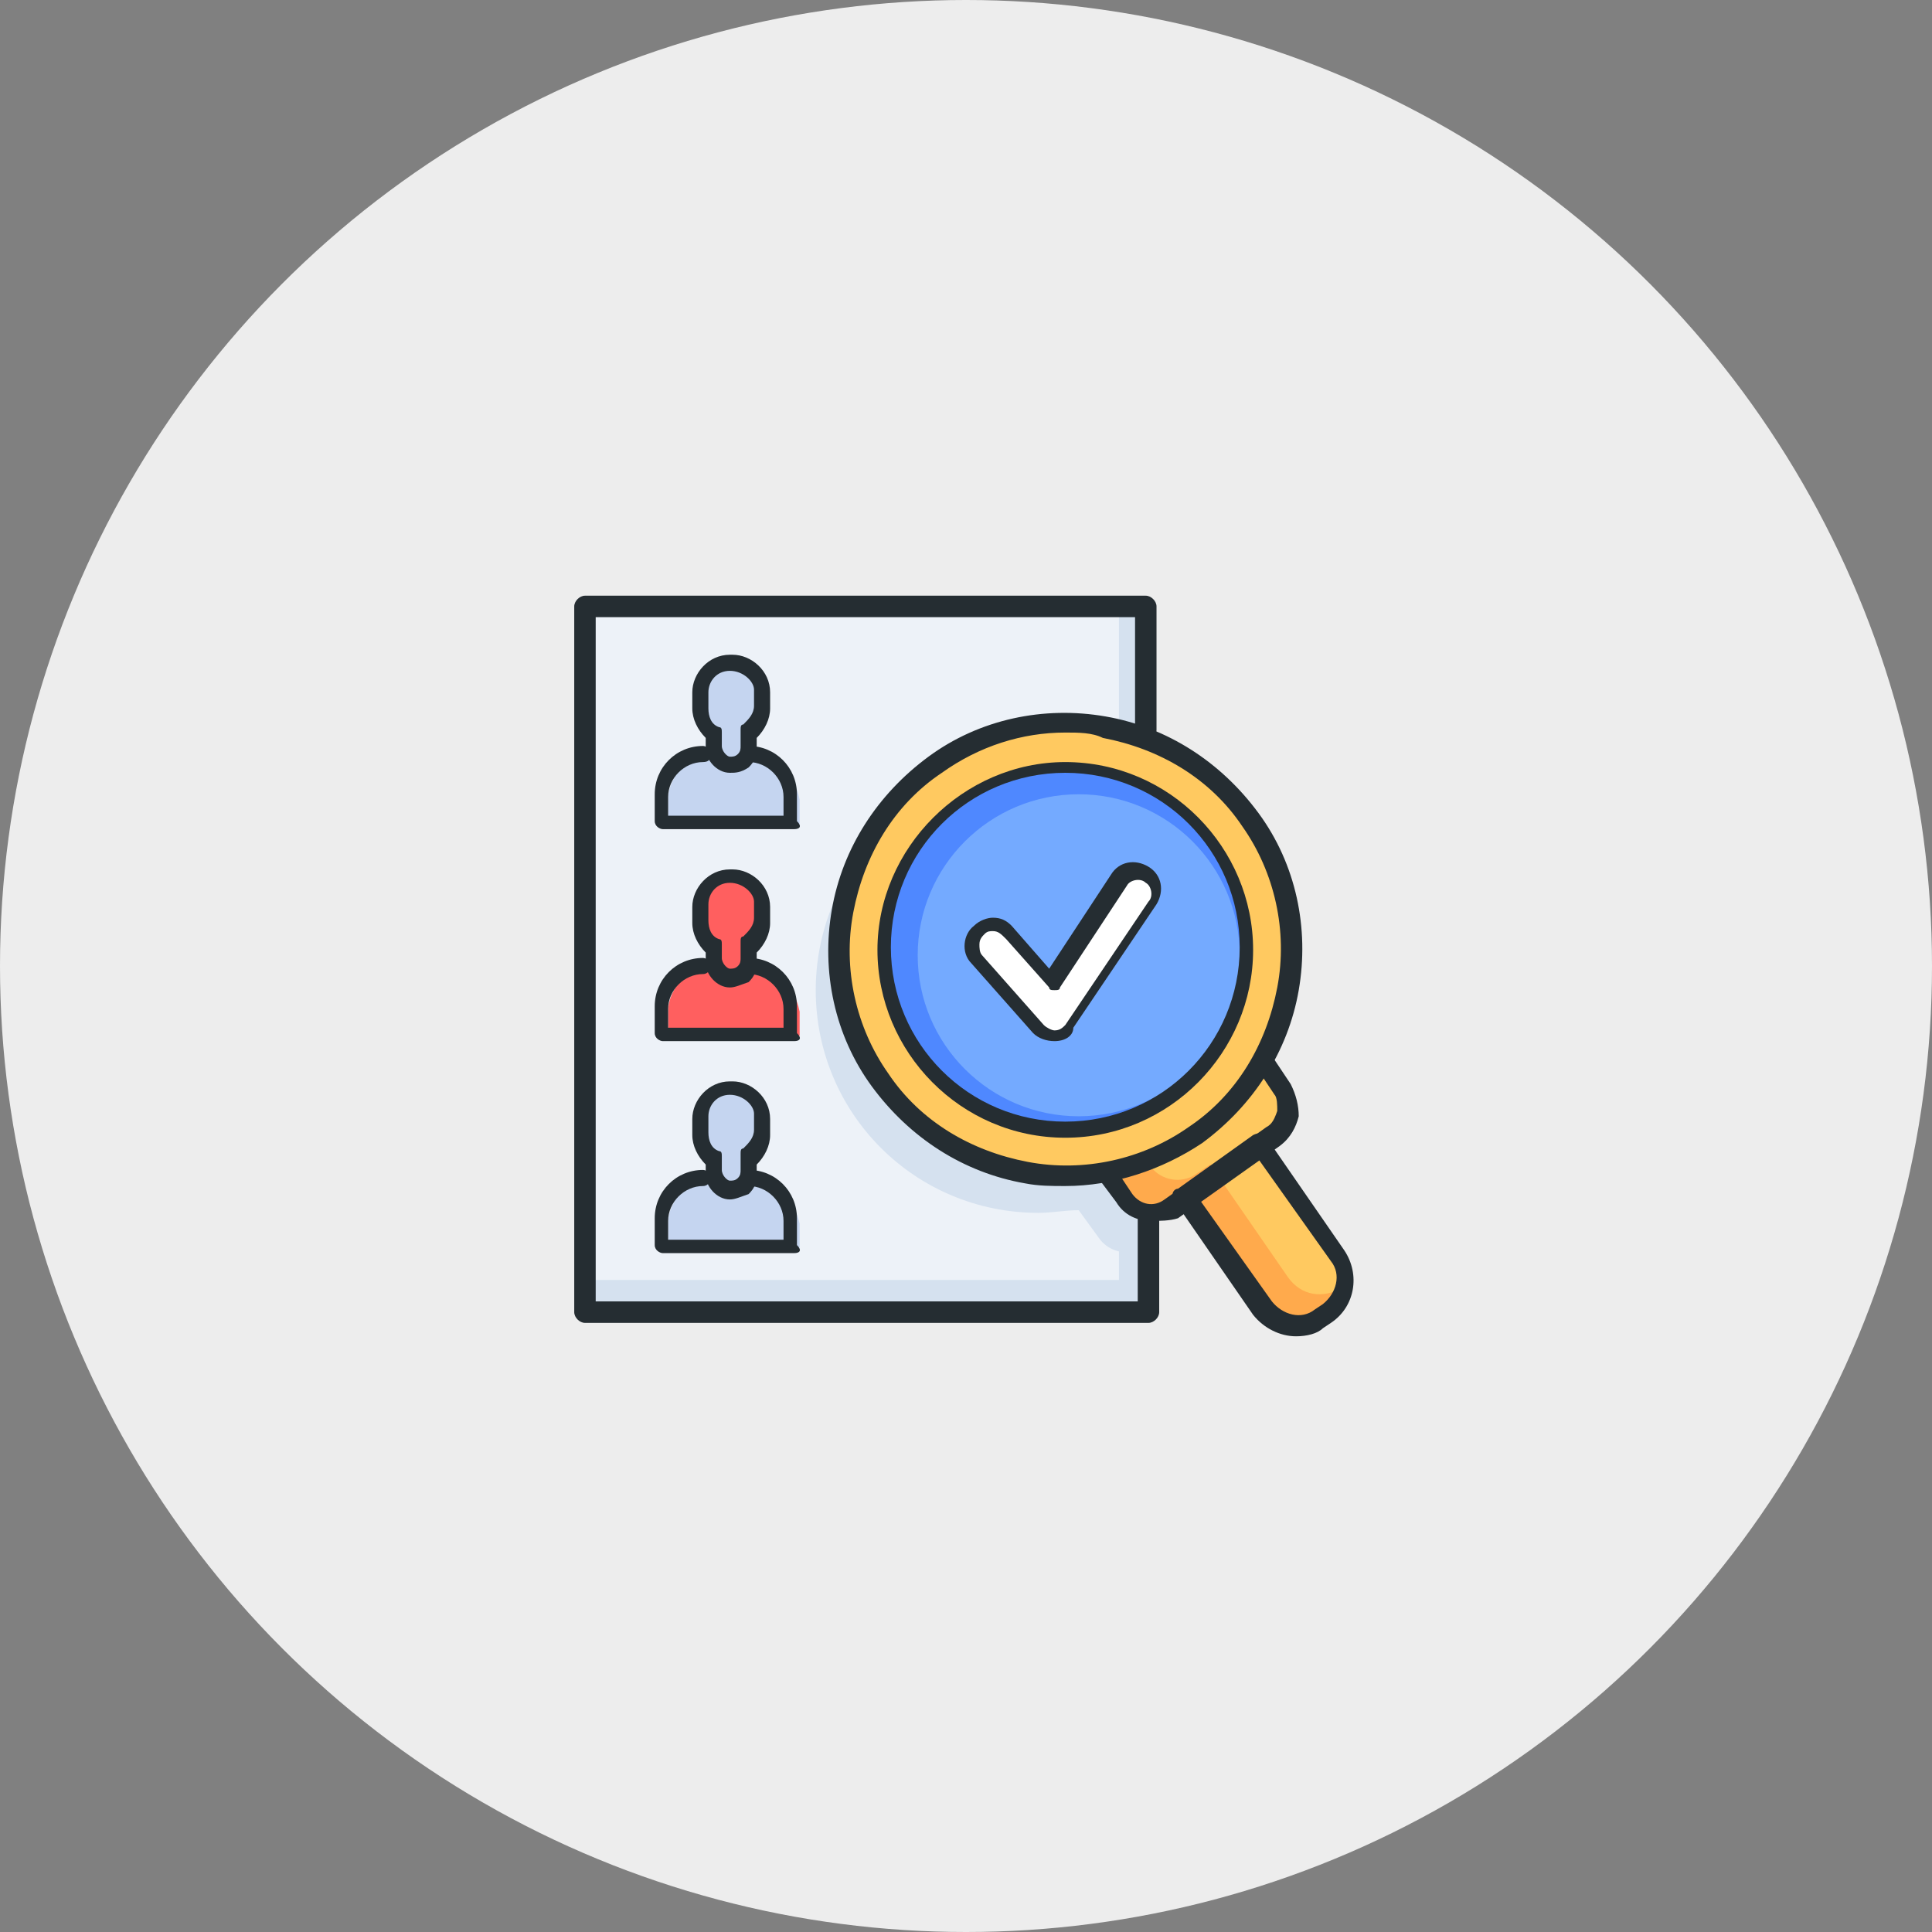 <?xml version="1.0" encoding="utf-8"?>
<!-- Generator: Adobe Illustrator 28.3.0, SVG Export Plug-In . SVG Version: 6.00 Build 0)  -->
<svg version="1.1" id="Layer_1" xmlns="http://www.w3.org/2000/svg" xmlns:xlink="http://www.w3.org/1999/xlink" x="0px" y="0px"
	 viewBox="0 0 72 72" style="enable-background:new 0 0 72 72;" xml:space="preserve">
<rect x="0" y="0" width="72" height="72" fill="#808080" stroke="none"/>
<style type="text/css">
	.st0{fill:#EDEDED;}
	.st1{fill:#D5E1EF;}
	.st2{fill:#EDF2F8;}
	.st3{fill:#FFAA4C;}
	.st4{fill:#FFC960;}
	.st5{fill:#4F88FF;}
	.st6{fill:#C5D5F0;}
	.st7{fill:#FF5F5F;}
	.st8{fill:#74AAFF;}
	.st9{fill:#FFFFFF;}
	.st10{fill:#252D32;}
</style>
<g>
	<g>
		<circle class="st0" cx="36" cy="36" r="36"/>
	</g>
	<g>
		<g>
			<rect x="22" y="22.7" class="st1" width="20.7" height="26.1"/>
			<rect x="22" y="22.7" class="st2" width="19.7" height="25"/>
			<path class="st1" d="M42.7,30.1h-8.8c-2.1,1.5-3.5,4-3.5,6.8c0,4.6,3.7,8.3,8.3,8.3c0.5,0,1-0.1,1.5-0.1l0.8,1.1
				c0.4,0.5,1.1,0.6,1.6,0.3l0.1,0V30.1z"/>
			<path class="st3" d="M49.7,46.9l-2.9-4.2l0.7-0.5c0.5-0.4,0.6-1.1,0.3-1.6L47,39.4l-5.7,4l0.8,1.2c0.4,0.5,1.1,0.6,1.6,0.3
				l0.6-0.4l2.9,4.2c0.5,0.7,1.4,0.9,2.1,0.4l0.1,0C50,48.5,50.2,47.6,49.7,46.9z"/>
			<path class="st4" d="M47.7,41.9l-0.2-0.3l0.4-0.3c0-0.3,0-0.5-0.2-0.8L47,39.4l-4.7,3.3l0.6,0.8c0.4,0.5,1.1,0.6,1.6,0.3l0.6-0.4
				l2.9,4.2c0.5,0.7,1.3,0.8,2,0.4c0.1-0.4,0-0.8-0.2-1.2l-2.9-4.2l0.7-0.5C47.6,42.1,47.7,42,47.7,41.9z"/>
			<circle class="st4" cx="39.7" cy="35.4" r="8.3"/>
			<circle class="st5" cx="39.7" cy="35.4" r="6.8"/>
			<path class="st6" d="M28,28.1h-0.1v-0.7c0.3-0.2,0.5-0.6,0.5-1v-0.5c0-0.6-0.5-1.1-1.1-1.1h0c-0.6,0-1.1,0.5-1.1,1.1v0.5
				c0,0.4,0.2,0.7,0.5,1v0.7h-0.1c-0.9,0-1.7,0.8-1.7,1.7v0.9h4.9v-0.9C29.6,28.8,28.9,28.1,28,28.1z"/>
			<path class="st7" d="M28,36h-0.1v-0.7c0.3-0.2,0.5-0.6,0.5-1v-0.5c0-0.6-0.5-1.1-1.1-1.1h0c-0.6,0-1.1,0.5-1.1,1.1v0.5
				c0,0.4,0.2,0.7,0.5,1V36h-0.1c-0.9,0-1.7,0.8-1.7,1.7v0.9h4.9v-0.9C29.6,36.7,28.9,36,28,36z"/>
			<path class="st6" d="M28,43.9h-0.1v-0.7c0.3-0.2,0.5-0.6,0.5-1v-0.5c0-0.6-0.5-1.1-1.1-1.1h0c-0.6,0-1.1,0.5-1.1,1.1v0.5
				c0,0.4,0.2,0.7,0.5,1v0.7h-0.1c-0.9,0-1.7,0.8-1.7,1.7v0.9h4.9v-0.9C29.6,44.7,28.9,43.9,28,43.9z"/>
			<circle class="st8" cx="40.2" cy="35.6" r="6"/>
			<path class="st9" d="M39.3,38.5c-0.2,0-0.4-0.1-0.6-0.3l-2.3-2.6c-0.3-0.3-0.3-0.8,0.1-1.1c0.3-0.3,0.8-0.3,1.1,0.1l1.6,1.8
				l2.5-3.8c0.2-0.4,0.7-0.4,1.1-0.2c0.4,0.2,0.4,0.7,0.2,1.1L40,38.2C39.9,38.4,39.6,38.5,39.3,38.5C39.4,38.5,39.4,38.5,39.3,38.5
				z"/>
		</g>
		<g>
			<g>
				<path class="st10" d="M42.8,49.3H21.8c-0.2,0-0.4-0.2-0.4-0.4V22.6c0-0.2,0.2-0.4,0.4-0.4h20.9c0.2,0,0.4,0.2,0.4,0.4v4.6
					c0,0.2-0.2,0.4-0.4,0.4c-0.2,0-0.4-0.2-0.4-0.4V23H22.2v25.5h20.2v-3.2c0-0.2,0.2-0.4,0.4-0.4c0.2,0,0.4,0.2,0.4,0.4v3.6
					C43.2,49.1,43,49.3,42.8,49.3z"/>
			</g>
			<g>
				<path class="st10" d="M39.7,44.2c-0.5,0-1,0-1.5-0.1c-2.3-0.4-4.3-1.7-5.7-3.6c-1.4-1.9-1.9-4.3-1.5-6.6
					c0.4-2.3,1.7-4.3,3.6-5.7c1.9-1.4,4.3-1.9,6.6-1.5c2.3,0.4,4.3,1.7,5.7,3.6c1.4,1.9,1.9,4.3,1.5,6.6c-0.4,2.3-1.7,4.3-3.6,5.7
					C43.3,43.6,41.5,44.2,39.7,44.2z M39.7,27.3c-1.6,0-3.2,0.5-4.6,1.5c-1.8,1.2-2.9,3.1-3.3,5.2c-0.4,2.1,0.1,4.3,1.3,6
					c1.2,1.8,3.1,2.9,5.2,3.3c2.1,0.4,4.3-0.1,6-1.3c1.8-1.2,2.9-3.1,3.3-5.2c0.4-2.1-0.1-4.3-1.3-6c-1.2-1.8-3.1-2.9-5.2-3.3
					C40.7,27.3,40.2,27.3,39.7,27.3z"/>
			</g>
			<g>
				<path class="st10" d="M42.9,45.5c-0.5,0-1-0.2-1.3-0.7L41,44c-0.1-0.2-0.1-0.4,0.1-0.5c0.2-0.1,0.4-0.1,0.5,0.1l0.6,0.9
					c0.3,0.4,0.8,0.5,1.2,0.2l3.8-2.7c0.2-0.1,0.3-0.3,0.4-0.6c0-0.2,0-0.5-0.1-0.6l-0.6-0.9c-0.1-0.2-0.1-0.4,0.1-0.5
					c0.2-0.1,0.4-0.1,0.5,0.1l0.6,0.9c0.2,0.4,0.3,0.8,0.3,1.2c-0.1,0.4-0.3,0.8-0.7,1.1l-3.8,2.7C43.6,45.5,43.2,45.5,42.9,45.5z"
					/>
			</g>
			<g>
				<path class="st10" d="M48.3,49.8c-0.6,0-1.2-0.3-1.6-0.8l-2.9-4.2c-0.1-0.1-0.1-0.2-0.1-0.3c0-0.1,0.1-0.2,0.2-0.2l2.8-2
					c0.2-0.1,0.4-0.1,0.5,0.1l2.9,4.2c0.6,0.9,0.4,2.1-0.5,2.7l-0.3,0.2C49.1,49.7,48.7,49.8,48.3,49.8z M44.7,44.7l2.7,3.8
					c0.4,0.5,1.1,0.7,1.6,0.3l0.3-0.2c0.5-0.4,0.7-1.1,0.3-1.6l-2.7-3.8L44.7,44.7z"/>
			</g>
			<g>
				<path class="st10" d="M39.7,42.4c-3.9,0-7-3.2-7-7s3.2-7,7-7c3.9,0,7,3.2,7,7S43.6,42.4,39.7,42.4z M39.7,28.8
					c-3.6,0-6.5,2.9-6.5,6.5s2.9,6.5,6.5,6.5c3.6,0,6.5-2.9,6.5-6.5S43.3,28.8,39.7,28.8z"/>
			</g>
			<g>
				<path class="st10" d="M29.6,46.7h-4.9c-0.1,0-0.3-0.1-0.3-0.3v-1c0-1,0.8-1.8,1.8-1.8c0.1,0,0.3,0.1,0.3,0.3
					c0,0.1-0.1,0.3-0.3,0.3c-0.7,0-1.3,0.6-1.3,1.3v0.7h4.3v-0.7c0-0.7-0.6-1.3-1.3-1.3c-0.1,0-0.3-0.1-0.3-0.3
					c0-0.1,0.1-0.3,0.3-0.3c1,0,1.8,0.8,1.8,1.8v1C29.9,46.6,29.8,46.7,29.6,46.7z"/>
			</g>
			<g>
				<path class="st10" d="M27.2,44.7C27.2,44.7,27.2,44.7,27.2,44.7c-0.5,0-0.9-0.5-0.9-0.9v-0.4c-0.3-0.3-0.5-0.7-0.5-1.1v-0.6
					c0-0.7,0.6-1.4,1.4-1.4h0.1c0.7,0,1.4,0.6,1.4,1.4v0.6c0,0.4-0.2,0.8-0.5,1.1v0.4c0,0.3-0.1,0.5-0.3,0.7
					C27.6,44.6,27.4,44.7,27.2,44.7z M27.2,40.8c-0.5,0-0.8,0.4-0.8,0.8v0.6c0,0.3,0.1,0.6,0.4,0.7c0.1,0,0.1,0.1,0.1,0.2v0.5
					c0,0.2,0.2,0.4,0.3,0.4c0.1,0,0.2,0,0.3-0.1c0.1-0.1,0.1-0.2,0.1-0.3v-0.6c0-0.1,0-0.2,0.1-0.2c0.2-0.2,0.4-0.4,0.4-0.7v-0.6
					C28.1,41.2,27.7,40.8,27.2,40.8L27.2,40.8z"/>
			</g>
			<g>
				<path class="st10" d="M29.6,38.8h-4.9c-0.1,0-0.3-0.1-0.3-0.3v-1c0-1,0.8-1.8,1.8-1.8c0.1,0,0.3,0.1,0.3,0.3
					c0,0.1-0.1,0.3-0.3,0.3c-0.7,0-1.3,0.6-1.3,1.3v0.7h4.3v-0.7c0-0.7-0.6-1.3-1.3-1.3c-0.1,0-0.3-0.1-0.3-0.3
					c0-0.1,0.1-0.3,0.3-0.3c1,0,1.8,0.8,1.8,1.8v1C29.9,38.7,29.8,38.8,29.6,38.8z"/>
			</g>
			<g>
				<path class="st10" d="M27.2,36.8C27.2,36.8,27.2,36.8,27.2,36.8c-0.5,0-0.9-0.5-0.9-0.9v-0.4c-0.3-0.3-0.5-0.7-0.5-1.1v-0.6
					c0-0.7,0.6-1.4,1.4-1.4h0.1c0.7,0,1.4,0.6,1.4,1.4v0.6c0,0.4-0.2,0.8-0.5,1.1v0.4c0,0.3-0.1,0.5-0.3,0.7
					C27.6,36.7,27.4,36.8,27.2,36.8z M27.2,32.9c-0.5,0-0.8,0.4-0.8,0.8v0.6c0,0.3,0.1,0.6,0.4,0.7c0.1,0,0.1,0.1,0.1,0.2v0.5
					c0,0.2,0.2,0.4,0.3,0.4c0.1,0,0.2,0,0.3-0.1c0.1-0.1,0.1-0.2,0.1-0.3v-0.6c0-0.1,0-0.2,0.1-0.2c0.2-0.2,0.4-0.4,0.4-0.7v-0.6
					C28.1,33.3,27.7,32.9,27.2,32.9L27.2,32.9z"/>
			</g>
			<g>
				<path class="st10" d="M29.6,30.9h-4.9c-0.1,0-0.3-0.1-0.3-0.3v-1c0-1,0.8-1.8,1.8-1.8c0.1,0,0.3,0.1,0.3,0.3s-0.1,0.3-0.3,0.3
					c-0.7,0-1.3,0.6-1.3,1.3v0.7h4.3v-0.7c0-0.7-0.6-1.3-1.3-1.3c-0.1,0-0.3-0.1-0.3-0.3s0.1-0.3,0.3-0.3c1,0,1.8,0.8,1.8,1.8v1
					C29.9,30.8,29.8,30.9,29.6,30.9z"/>
			</g>
			<g>
				<path class="st10" d="M27.2,28.8C27.2,28.8,27.2,28.8,27.2,28.8c-0.5,0-0.9-0.5-0.9-0.9v-0.4c-0.3-0.3-0.5-0.7-0.5-1.1v-0.6
					c0-0.7,0.6-1.4,1.4-1.4h0.1c0.7,0,1.4,0.6,1.4,1.4v0.6c0,0.4-0.2,0.8-0.5,1.1v0.4c0,0.3-0.1,0.5-0.3,0.7
					C27.6,28.8,27.4,28.8,27.2,28.8z M27.2,25c-0.5,0-0.8,0.4-0.8,0.8v0.6c0,0.3,0.1,0.6,0.4,0.7c0.1,0,0.1,0.1,0.1,0.2v0.5
					c0,0.2,0.2,0.4,0.3,0.4c0.1,0,0.2,0,0.3-0.1c0.1-0.1,0.1-0.2,0.1-0.3v-0.6c0-0.1,0-0.2,0.1-0.2c0.2-0.2,0.4-0.4,0.4-0.7v-0.6
					C28.1,25.4,27.7,25,27.2,25L27.2,25z"/>
			</g>
			<g>
				<path class="st10" d="M39.3,38.8c-0.3,0-0.6-0.1-0.8-0.3l-2.3-2.6c-0.4-0.4-0.3-1.1,0.1-1.4c0.2-0.2,0.5-0.3,0.7-0.3
					c0.3,0,0.5,0.1,0.7,0.3l1.4,1.6l2.3-3.5c0.3-0.5,0.9-0.6,1.4-0.3c0.5,0.3,0.6,0.9,0.3,1.4l-3.1,4.6C40,38.6,39.7,38.8,39.3,38.8
					C39.4,38.8,39.4,38.8,39.3,38.8z M37,34.7c-0.1,0-0.2,0-0.3,0.1c-0.1,0.1-0.2,0.2-0.2,0.4c0,0.1,0,0.3,0.1,0.4l2.3,2.6
					c0.1,0.1,0.3,0.2,0.4,0.2c0.2,0,0.3-0.1,0.4-0.2l3.1-4.6c0.2-0.2,0.1-0.6-0.1-0.7c-0.2-0.2-0.6-0.1-0.7,0.1l-2.5,3.8
					c0,0.1-0.1,0.1-0.2,0.1c-0.1,0-0.2,0-0.2-0.1l-1.6-1.8C37.3,34.8,37.2,34.7,37,34.7C37.1,34.7,37.1,34.7,37,34.7z"/>
			</g>
		</g>
	</g>
</g>
</svg>
